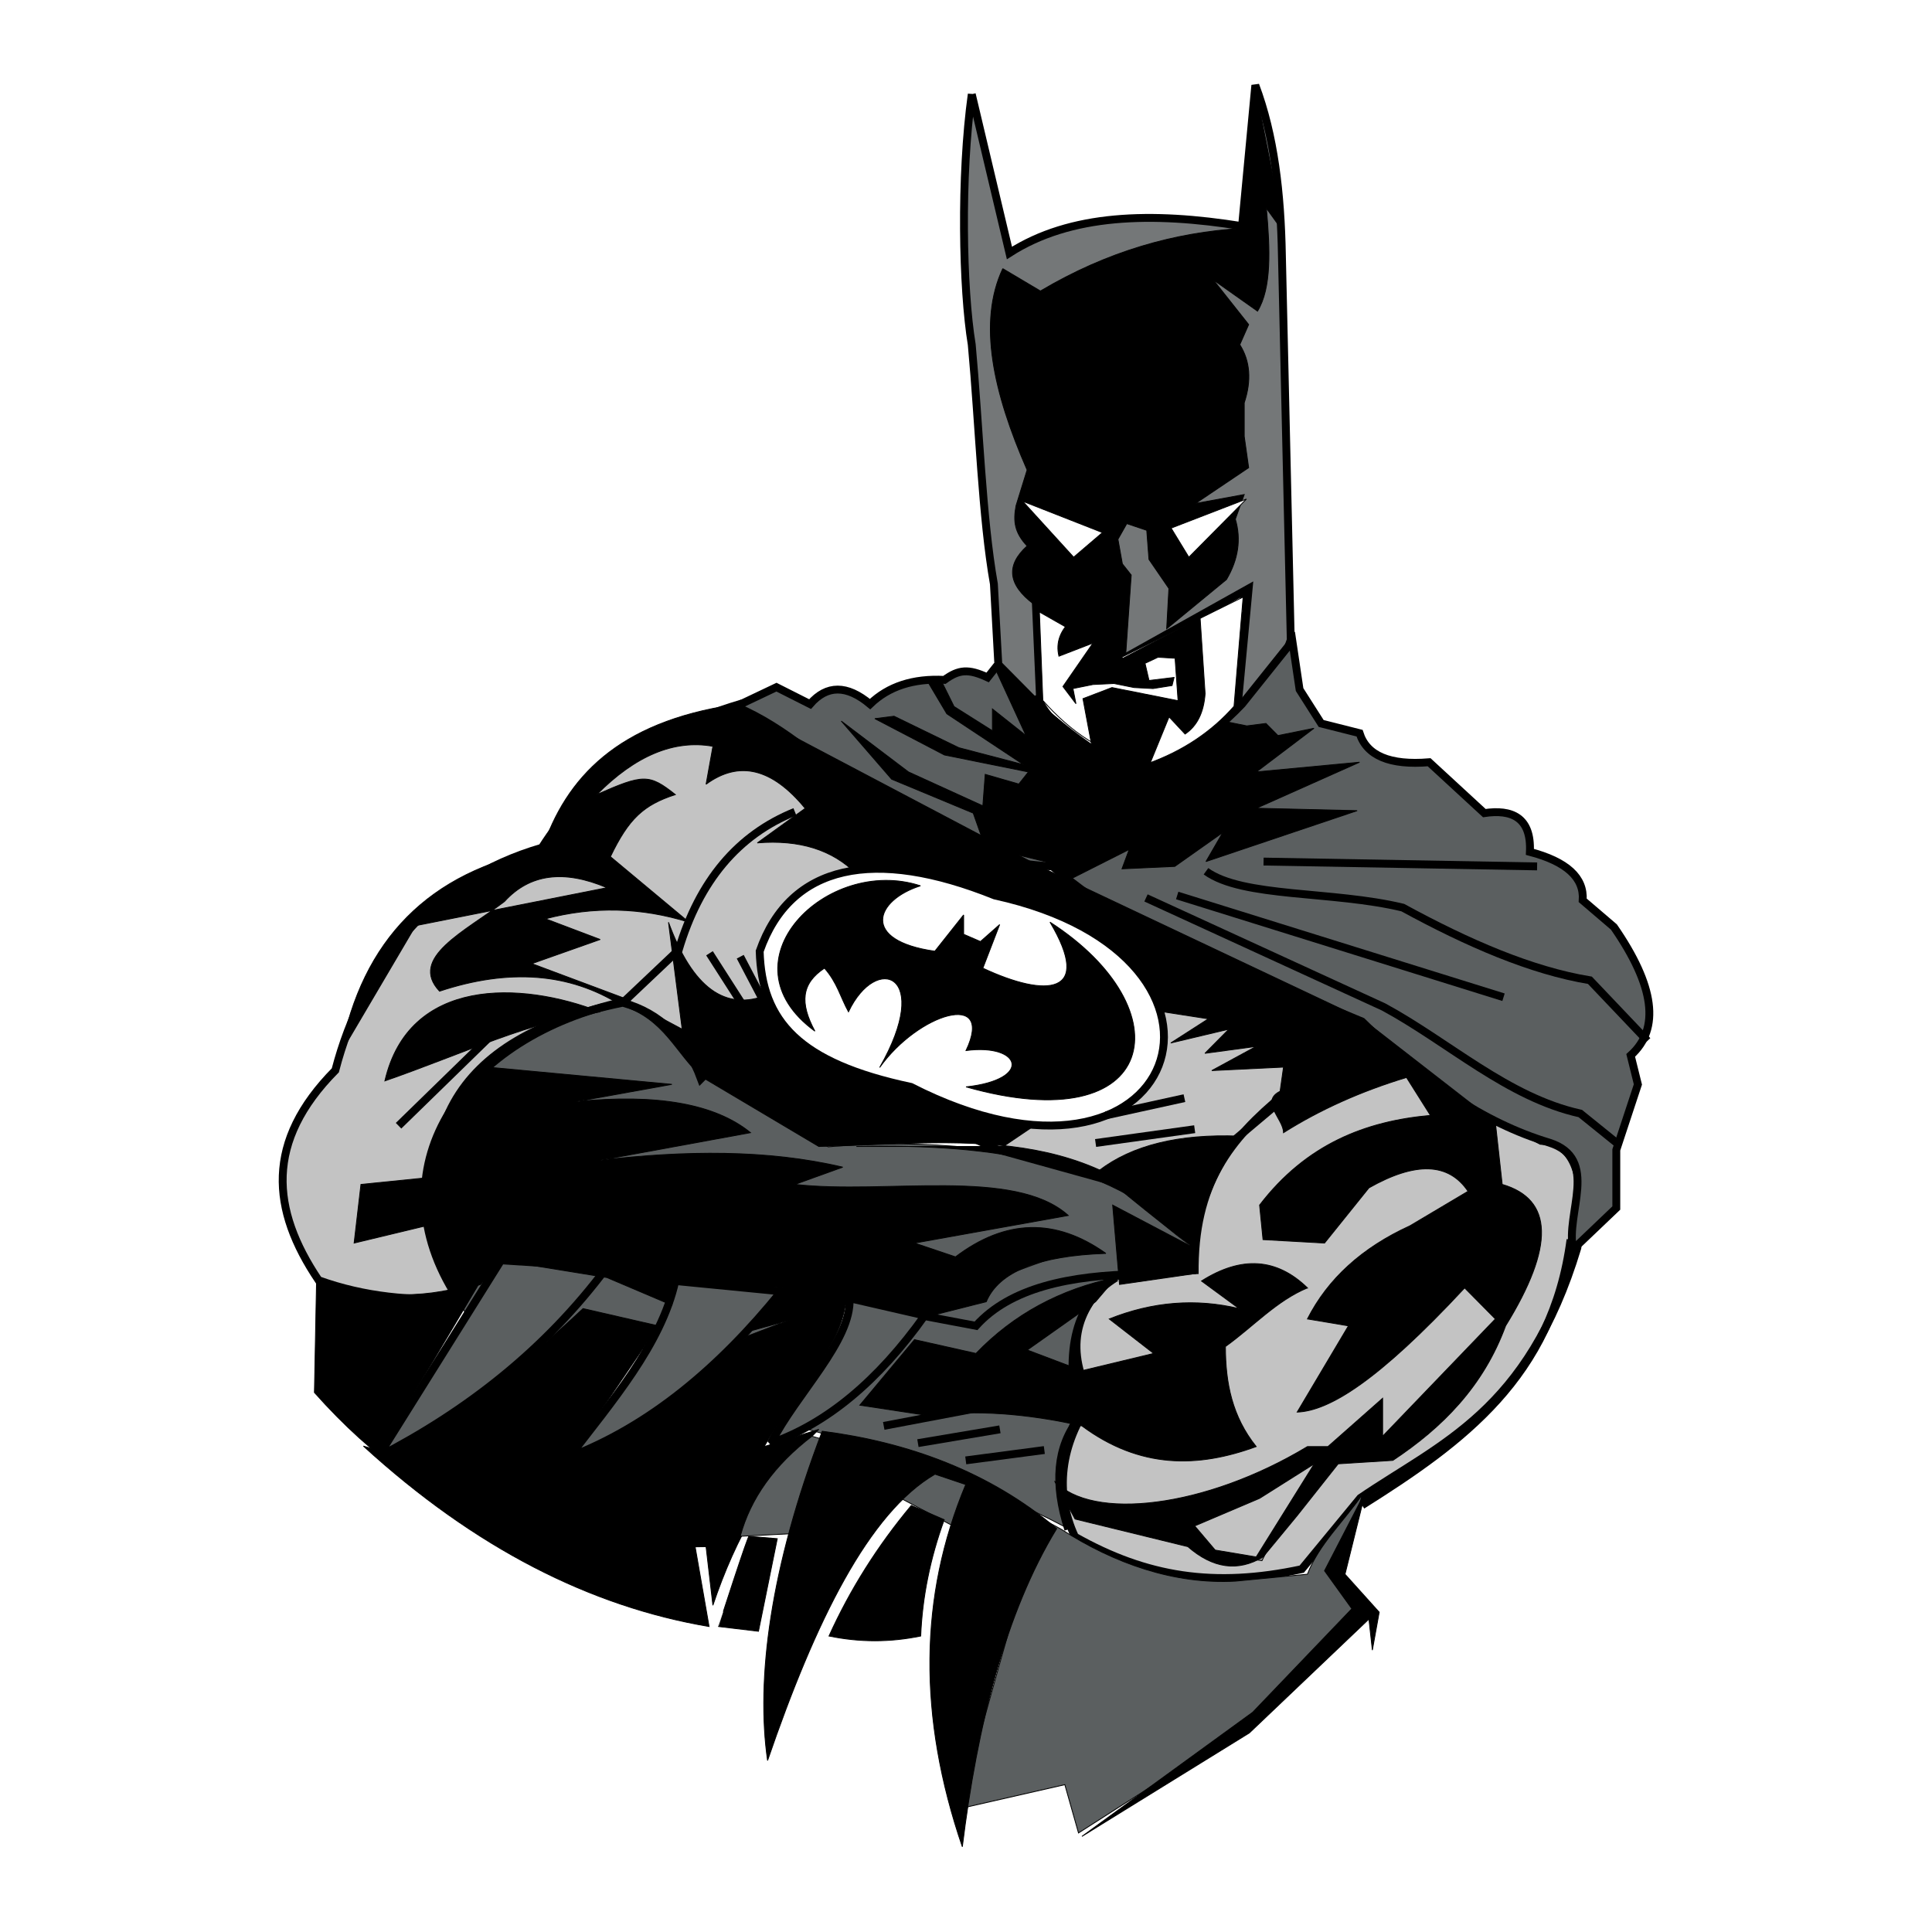 <svg xmlns="http://www.w3.org/2000/svg" width="2500" height="2500" viewBox="0 0 192.756 192.756"><path fill-rule="evenodd" clip-rule="evenodd" fill="#fff" d="M0 0h192.756v192.756H0V0z"/><path d="M62.19 99.682c-6.569 2.281-11.227 4.949-15.015 7.791l13.138.842-2.92 2.316 12.095 1.475-8.758 3.578 18.56 1.053-2.085 3.158 26.483.422-13.971 2.947 4.796 3.789 6.257-2.736 6.881.211-9.801 3.578-5.005 2.107c-3.832 5.781-8.264 10.148-13.763 12 9.419 2.457 18.663 5.615 27.526 10.316-1.252-3.438-1.111-7.158.418-11.158l-17.935-2.105 2.294-3.58 15.432 1.896c-.035-4.389.799-7.896 3.545-9.477l2.92-1.684-1.043-4.211 7.09 2.947-2.711-6.736-5.631-1.264c-9.193-2.492-18.612-3.615-28.36-2.736l-13.346-7.58c-1.531-3.228-3.894-5.614-7.091-7.159zM43.004 122.211l5.214 5.685 1.251-3.369 14.389 2.317 4.379 2.525 9.593 1.686-.209 4-21.479-.842-9.801-3.369-3.337-8.633z" fill-rule="evenodd" clip-rule="evenodd" fill="#5b5f60" stroke="#000" stroke-width=".084" stroke-miterlimit="2.613"/><path d="M73.832 70.24c-9.352 2.788-15.617 7.801-19.771 14.338-10.953 3.187-17.822 11.527-20.606 22.21-7.007 7.084-6.419 13.893-1.671 20.939 4.641 1.676 9.283 2.051 13.923 1.834-6.033-16.213-.557-26.053 16.429-29.521 3.713 1.031 6.312 3.562 7.797 7.592l6.683-6.748 8.911 7.311 13.922 6.467 11.139 3.092 13.645-3.373 5.014-5.904.557-5.061-15.318-8.716-30.63-15.182-10.024-9.278z" fill-rule="evenodd" clip-rule="evenodd" fill="#c3c3c3" stroke="#000" stroke-width=".785" stroke-miterlimit="2.613"/><path d="M111.145 127.314c-4.082 3.373-4.826 7.496-2.227 12.369-3.156 4.404-3.713 9.23-1.672 13.637 7.125 4.029 13.9 5.107 22.627 3.234l5.848-7.1c8.014-5.465 16.719-8.594 21.65-24.953 1.02-6.936-.186-10.496-3.621-10.684l-13.088-7.029-12.252 2.531-5.012 4.217c-2.971 4.029-4.457 8.436-4.455 13.215l-7.798.563z" fill-rule="evenodd" clip-rule="evenodd" fill="#c3c3c3" stroke="#000" stroke-width=".785" stroke-miterlimit="2.613"/><path fill-rule="evenodd" clip-rule="evenodd" fill="#8e8f8f" stroke="#000" stroke-width=".084" stroke-miterlimit="2.613" d="M118.664 151.492l12.531-6.185-5.291 10.402-5.57-.842-1.67-3.375z"/><path d="M96.953 9.397l3.758 15.844c6.076-3.906 14.182-4.129 23.207-2.678l1.326-14.059c1.879 4.983 2.541 10.785 2.652 16.96l.883 38.382c-1.178 3.421-2.947 5.653-5.305 6.694l1.105-11.827-12.377 6.917-8.84-5.133.441 10.042-4.199-4.24-.443-8.034c-1.178-6.62-1.473-15.918-2.209-23.877-.922-5.606-1.142-16.758.001-24.991z" fill-rule="evenodd" clip-rule="evenodd" fill="#747778" stroke="#000" stroke-width=".785" stroke-miterlimit="2.613"/><path d="M100.047 26.803l3.758 2.232c6.703-3.98 13.408-5.839 20.113-6.249l1.326-14.059 2.873 14.505-1.77-2.455c.371 4.094.521 7.963-.883 10.265l-4.42-3.125 3.535 4.463-.885 2.008c1.033 1.636 1.18 3.57.443 5.802v3.348l.441 3.124-5.305 3.57 4.863-.892-.885 2.455c.59 2.008.295 4.017-.885 6.025l-5.967 4.909.221-4.017-1.988-2.901-.221-2.901-1.99-.669-.883 1.562.441 2.455.883 1.116-.584 8.416-9.141-5.515c-2.578-1.934-2.799-3.868-.662-5.802-1.252-1.339-1.4-2.455-1.105-4.017l1.105-3.57c-3.387-7.736-4.934-14.728-2.428-20.083z" fill-rule="evenodd" clip-rule="evenodd" stroke="#000" stroke-width=".084" stroke-miterlimit="2.613"/><path fill-rule="evenodd" clip-rule="evenodd" fill="#fff" stroke="#000" stroke-width=".084" stroke-miterlimit="2.613" d="M107.119 55.59l2.873-2.455-7.957-3.124 5.084 5.579zM116.844 52.689l1.769 2.901 5.746-5.802-7.515 2.901z"/><path d="M103.404 69.346c1.215 3.05 4.857 5.584 9.02 7.443 4.568-.372 8.451-2.429 11.252-6.371" fill="none" stroke="#000" stroke-width=".785" stroke-miterlimit="2.613"/><path d="M124.531 58.714l-1.799 2.219.1.504 1.199-.604c-.832 2.454-1.166 4.908-.4 7.363l.9-9.482z" fill-rule="evenodd" clip-rule="evenodd" stroke="#000" stroke-width=".084" stroke-miterlimit="2.613"/><path d="M99.494 66.381l-.957 1.209c-1.916-.886-2.874-.806-4.31.242-3.112-.161-5.586.645-7.421 2.417-2.314-1.934-4.309-1.934-5.985 0l-3.352-1.692L73.4 70.49c10.294 4.351 14.843 14.985 31.6 15.953 10.293 8.772 20.348 10.989 30.883 15.469 5.924 5.84 12.107 10.111 18.672 12.084 5.107 1.611 1.596 7.09 2.395 10.637l4.309-4.109v-5.801l2.154-6.527-.719-2.9c2.953-2.658 2.395-6.928-1.676-12.81l-3.111-2.659c.16-2.256-1.596-3.868-5.268-4.834.16-3.465-1.834-4.271-4.547-3.868l-5.508-5.076c-3.91.322-6.225-.645-6.941-2.9l-3.83-.967-2.154-3.384-.719-4.834-5.027 6.284c-3.592 3.787-7.502 5.962-11.73 6.526-5.308-3.102-9.298-6.647-12.689-10.393z" fill-rule="evenodd" clip-rule="evenodd" fill="#5b5f60" stroke="#000" stroke-width=".785" stroke-miterlimit="2.613"/><path d="M99.254 66.623l3.113 6.768-3.352-2.659v2.175l-3.831-2.417-1.197-2.417-1.676-.483 2.154 3.625 7.661 5.076-6.463-1.692-6.463-3.142-1.916.242 6.943 3.625 8.378 1.692-.957 1.208-3.352-.966-.237 3.142-7.422-3.384-6.703-5.076 5.027 5.801 8.139 3.383 1.197 3.384 5.984 1.45 2.635 1.691 5.744-2.9-.717 1.934 5.266-.242 4.789-3.384-1.678 2.9 15.082-5.076-10.055-.242 10.295-4.593-10.295.967 5.746-4.351-3.59.725-1.197-1.208-1.916.242-2.393-.483-5.508 4.109-2.633.242-4.309-1.209c.002.003-10.053-8.457-10.293-8.457z" fill-rule="evenodd" clip-rule="evenodd" stroke="#000" stroke-width=".084" stroke-miterlimit="2.613"/><path d="M126.066 85.959l27.291.483m-33.037.484c3.672 2.658 12.609 1.933 19.631 3.625 6.504 3.545 12.809 6.285 18.674 7.251l5.744 6.043m-46.92-14.502l32.557 10.151m-35.67-9.909l23.701 10.876c6.543 3.545 12.367 9.023 19.629 10.635l3.592 2.9" fill="none" stroke="#000" stroke-width=".785" stroke-miterlimit="2.613"/><path d="M60.559 126.428c-6.165 8.262-13.949 14.342-22.841 18.932l12.272-19.619 10.569.687zM67.376 127.805l10.568 1.033c-6.193 7.658-13.125 13.451-21.136 16.521 4.149-5.449 9.149-11.187 10.568-17.554zM84.762 129.525l7.5 1.723c-4.659 6.539-9.772 10.783-15.34 12.734 2.5-4.933 8.068-10.211 7.84-14.457z" fill-rule="evenodd" clip-rule="evenodd" fill="#5b5f60" stroke="#000" stroke-width=".785" stroke-miterlimit="2.613"/><path d="M31.583 127.805c5.909 1.836 11.363 1.836 16.363 0l-10.228 17.211c7.329-3.27 14.034-8.434 20.454-14.457l7.5 1.721-8.864 13.08c5.909-2.18 11.818-6.195 17.727-12.047l9.886-3.787c-.341 4.934-5.454 9.867-8.181 14.801l5.454-1.721c-4.972 4.875-8.324 10.842-10.568 17.553l-.682-5.85c-15.664.361-27.164-2.002-39.074-15.379l.213-11.125z" fill-rule="evenodd" clip-rule="evenodd" stroke="#000" stroke-width=".084" stroke-miterlimit="2.613"/><path d="M73.854 153.275l6.818-.344 9.204-3.443 7.159 3.787 5.113 4.131-6.477 23.061 10.567-2.41 1.365 4.818 16.703-10.67 12.271-11.014-2.727-4.131 2.045-7.916c-1.816 2.639-4.316 4.934-5.453 7.916l-7.16.689c-6.119.346-12.113-1.76-17.385-5.164l-8.182-4.473-16.705-4.82c-3.747 2.87-6.134 6.196-7.156 9.983z" fill-rule="evenodd" clip-rule="evenodd" fill="#5b5f60" stroke="#000" stroke-width=".084" stroke-miterlimit="2.613"/><path d="M82.035 142.795c-5.199 13.596-6.619 24.764-5.455 32.852 4.773-13.939 10.113-24.725 16.705-28.566l3.068 1.033c-4.659 11.129-4.772 23.174-.341 36.139 1.476-12.047 4.298-23.367 9.414-31.742-6.705-5.681-14.868-8.626-23.391-9.716zM107.943 183.219l16.705-10.324 11.93-11.36.342 3.098.682-3.785-3.409-3.787 2.045-8.26-4.09 7.916 2.727 3.787-9.887 10.324-17.045 12.391zM119.535 124.707c-9.9-13.027-24.166-10.635-37.841-10.324l-11.591-6.885c-2.727-2.408-3.75-5.852-8.181-7.229-5.113-3.211-11.136-3.671-18.068-1.377-3.125-3.326 2.557-5.965 6.477-8.948 2.5-2.754 5.909-3.213 10.228-1.377l-19.091 3.786-7.5 12.734c2.159-11.357 8.863-18.126 20.113-20.306 2.386-7.229 7.612-12.736 19.09-14.456l30.682 16.177 32.043 15.144 13.295 10.326.684 6.195c5.113 1.492 5.227 6.195.34 14.111-2.215 6.023-6.307 10.154-11.25 13.424l-5.453.344-4.092 5.164-3.408 4.129c-2.5 1.492-5 1.148-7.5-1.031l-11.25-2.754-2.045-3.787c3.705 3.998 15.01 2.715 25.227-3.441h2.045l5.455-4.818v3.785l11.248-11.701-3.066-3.098c-8.639 9.293-13.523 12.275-16.705 12.391l5.113-8.605-4.09-.688c2.045-4.016 5.453-7.113 10.227-9.293l5.795-3.443c-1.932-2.867-5.227-2.982-9.887-.344l-4.43 5.508-6.137-.344-.342-3.443c4.66-6.08 10.568-8.375 17.045-8.949l-2.387-3.785c-4.545 1.377-8.635 3.213-12.271 5.508 0-1.377-2.387-3.098-.34-4.131l.34-2.41-7.158.346 4.432-2.41-5.113.688 2.385-2.408-5.795 1.377 3.75-2.41-4.432-.688c-5.115-8.495-10.115-9.071-14.318-11.014-8.635-3.213-14.089-4.131-16.362-2.754-2.386-2.409-5.681-3.441-9.886-3.098l4.772-3.442c-3.295-4.016-6.59-4.819-9.886-2.409l.682-3.786c-3.863-.688-7.727.918-11.59 4.819 4.659-2.065 5.227-2.065 7.84 0-3.182 1.032-4.659 2.409-6.477 6.195l7.84 6.54c-4.772-1.492-9.545-1.606-14.318-.344l5.455 2.065-6.818 2.41 9.204 3.441 5.795 3.098-1.364-10.67c2.386 6.539 5.682 8.949 9.886 7.229 2.387 5.047 6.591 7.801 12.614 8.26l13.978 4.818-3.068 2.066H85.444c13.581-.295 25.97 1.424 34.091 10.322z" fill-rule="evenodd" clip-rule="evenodd" stroke="#000" stroke-width=".084" stroke-miterlimit="2.613"/><path fill-rule="evenodd" clip-rule="evenodd" fill="#c3c3c3" stroke="#000" stroke-width=".084" stroke-miterlimit="2.613" d="M119.193 152.242l2.045 2.41 4.092.688 5.795-9.293-5.455 3.441-6.477 2.754z"/><path d="M99.254 89.343c-12.021-4.835-20.414-3.143-23.46 5.559.2 6.969 3.87 11.159 15.082 13.536 26.812 13.697 36.308-12.972 8.378-19.095z" fill-rule="evenodd" clip-rule="evenodd" fill="#fff" stroke="#000" stroke-width=".785" stroke-miterlimit="2.613"/><path d="M96.143 91.277l-2.873 3.625c-7.417-1.047-5.982-5.075-1.436-6.525-9.336-3.062-20.029 7.573-10.533 14.502-1.517-2.82-1.356-4.754.957-6.285 1.277 1.451 1.596 2.9 2.394 4.352 2.793-5.882 8.459-3.787 3.112 5.559 3.836-5.414 11.5-7.762 8.618-1.691 5.507-.725 6.702 2.9 0 3.625 19.312 5.479 21.864-7.734 8.378-16.436 4.311 7.25-.318 7.573-6.701 4.592l1.676-4.35-1.916 1.692-1.676-.725v-1.935z" fill-rule="evenodd" clip-rule="evenodd" stroke="#000" stroke-width=".084" stroke-miterlimit="2.613"/><path d="M156.691 123.676c-1.797 13.67-10.781 20.201-20.795 26.502M79.308 80.996c-5.682 2.294-9.545 6.883-11.591 13.768l-5.454 5.163c-15.911 3.439-24.774 16.176-17.045 28.912m66.136-1.378c-3.979 2.408-5.229 7.113-3.75 14.111-2.16 2.754-2.5 6.426-1.023 11.014" fill="none" stroke="#000" stroke-width=".785" stroke-miterlimit="2.613"/><path d="M59.877 100.959c-7.955-3.1-19.09-3.443-21.477 6.883 7.614-2.639 14.772-6.08 21.477-6.883zM48.627 106.465l18.408 1.721-9.545 1.723c8.067-.805 13.863.229 17.386 3.098l-15 2.752c8.465-.975 16.647-1.09 24.204.689l-4.772 1.721c9.091 1.033 21.93-1.721 27.272 3.098l-15.34 2.754 4.091 1.377c5-3.787 10-3.902 15-.346-6.705.23-10.682 1.836-11.932 4.82l-5.455 1.377-7.5-1.377-11.25 3.098 4.091-4.475-10.909-.689-.341 2.41-6.477-2.754-10.568-1.721-2.045 2.41-2.539.764-2.916-6.615-7.159 1.721.682-5.852 6.817-.688c.399-4.19 2.672-7.747 5.797-11.016z" fill-rule="evenodd" clip-rule="evenodd" stroke="#000" stroke-width=".084" stroke-miterlimit="2.613"/><path d="M39.764 112.316l9.886-9.637m78.407 6.54c-5.342 4.416-8.977 8.891-8.863 17.898" fill="none" stroke="#000" stroke-width=".785" stroke-miterlimit="2.613"/><path d="M130.443 128.494c-3.068 1.262-5.455 3.9-8.182 5.85 0 3.672.682 7 3.068 9.982-5.795 2.123-11.592 2.238-17.387-2.064-5.568-1.264-10.682-1.607-15.34-1.033l-6.818-1.033 5.455-6.539 6.135 1.377c3.75-3.9 8.41-6.426 13.979-7.572l-2.047 2.41-6.816 4.818 5.453 2.064 7.16-1.721-4.432-3.441c4.316-1.723 8.635-2.066 12.953-1.033l-3.75-2.754c3.978-2.524 7.501-2.293 10.569.689z" fill-rule="evenodd" clip-rule="evenodd" stroke="#000" stroke-width=".084" stroke-miterlimit="2.613"/><path d="M109.648 116.791c3.295-2.523 7.953-3.672 13.977-3.441-3.125 4.072-4.375 8.775-4.771 13.768l-7.16 1.033-.682-7.918 7.842 4.131c0-.001-9.206-7.229-9.206-7.573z" fill-rule="evenodd" clip-rule="evenodd" stroke="#000" stroke-width=".084" stroke-miterlimit="2.613"/><path d="M88.171 142.262l10.909-2.066m-7.499 3.786l8.181-1.377m-3.409 3.098l7.84-1.033m5.114-30.633l9.887-1.377m-8.864-1.377l7.84-1.721M70.786 95.107l3.75 5.852m-.682-5.507l3.068 5.851m36.816 25.814c-7.045.113-12.953 1.375-16.363 5.162l-5.454-1.031" fill="none" stroke="#000" stroke-width=".785" stroke-miterlimit="2.613"/><path d="M36.258 144.277c11.163 10.205 22.698 16.01 34.487 18.002l-1.408-8.053-33.079-9.949zM74.733 153.279l2.815.236-1.876 9.238-3.989-.475c0 .001 3.05-9.473 3.05-8.999zM82.71 163.227c2.112-4.658 4.848-9 8.211-13.027l3.285 1.422c-1.408 3.869-2.189 7.738-2.346 11.605-3.05.632-6.101.632-9.15 0z" fill-rule="evenodd" clip-rule="evenodd" stroke="#000" stroke-width=".084" stroke-miterlimit="2.613"/><path d="M103.701 61.057l8.062 4.586 12.264-6.076-.908 10.892c-2.234 2.56-5.186 4.509-8.631 5.732-4.504-.898-7.76-3.268-10.445-6.306l-.342-8.828z" fill-rule="evenodd" clip-rule="evenodd" fill="#fff" stroke="#000" stroke-width=".084" stroke-miterlimit="2.613"/><path d="M119.734 61.639l.5 7.564c-.133 1.883-.799 3.228-1.998 4.034l-1.598-1.714-1.898 4.64-2.197.504-3.496-1.614-1-5.346 2.896-1.109 6.594 1.311-.299-4.236-1.699-.101-1.299.605.4 1.715 2.498-.303-.201.807-1.898.302-1.896-.101-1.998-.403-2.098.101-1.998.403.299 1.513-1.299-1.715 2.998-4.337-3.396 1.311c-.334-1.378.133-2.623 1.398-3.732l4.994 3.934 7.691-4.033z" fill-rule="evenodd" clip-rule="evenodd" stroke="#000" stroke-width=".084" stroke-miterlimit="2.613"/></svg>
